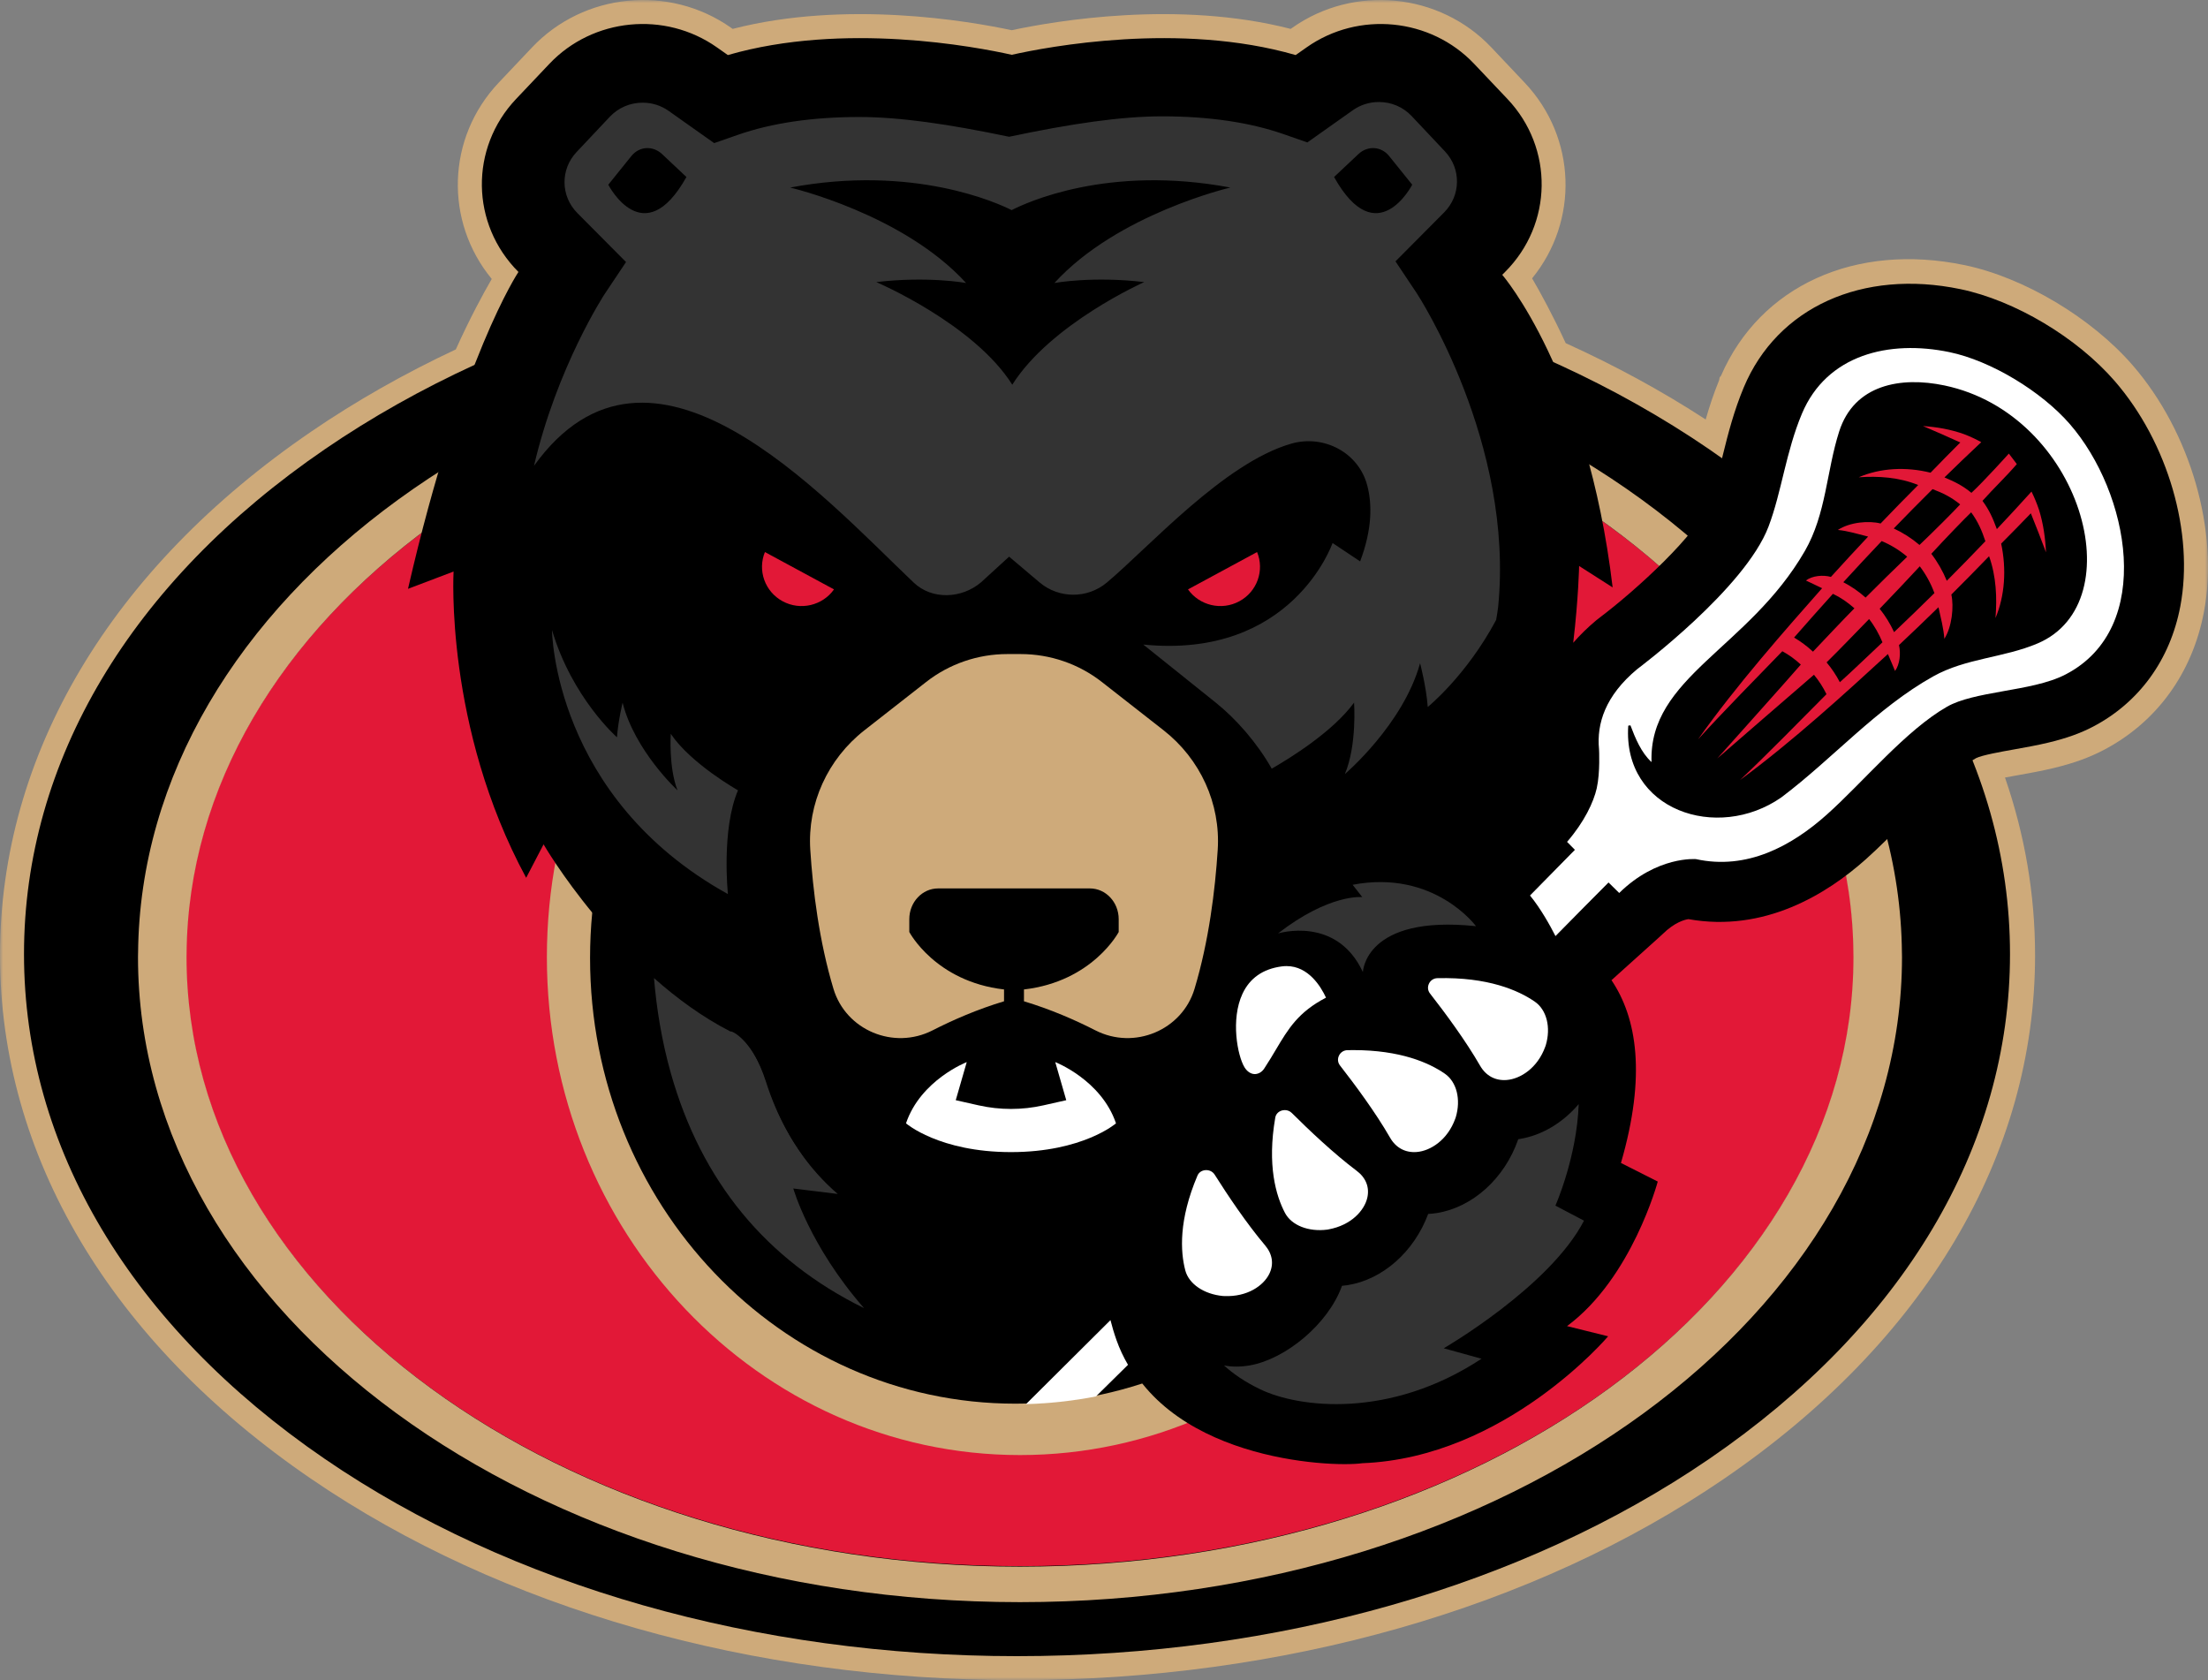<?xml version="1.0" encoding="UTF-8"?>
<svg width="368px" height="280px" viewBox="0 0 368 280" version="1.1" xmlns="http://www.w3.org/2000/svg" xmlns:xlink="http://www.w3.org/1999/xlink">
    <rect x="0" y="0" width="368" height="280" fill="#808080" stroke="none"/>
    <title>ottawa-blackbears-logo</title>
    <defs>
        <polygon id="path-1" points="0 0 368 0 368 280 0 280"></polygon>
    </defs>
    <g id="Page-1" stroke="none" stroke-width="1" fill="none" fill-rule="evenodd">
        <g id="ottawa-blackbears-logo">
            <g id="Group-3">
                <mask id="mask-2" fill="white">
                    <use xlink:href="#path-1"></use>
                </mask>
                <g id="Clip-2"></g>
                <path d="M355.474,60.907 C348.605,52.965 337.34,46.245 327.442,44.186 C309.237,40.398 293.359,47.621 286.84,62.606 L286.612,62.892 L286.516,63.378 C285.602,65.608 284.891,67.787 284.282,69.908 C276.984,65.157 269.175,60.912 260.953,57.188 C258.737,52.395 256.704,48.7 255.351,46.387 C263.157,36.816 262.782,22.945 254.106,13.77 L248.558,7.903 C239.931,-1.217 225.668,-2.626 215.38,4.628 L215.115,4.815 C196.311,-0.019 175.832,3.493 168.614,5.034 C161.396,3.492 140.916,-0.019 122.112,4.815 L121.846,4.628 C111.559,-2.626 97.296,-1.217 88.67,7.904 L83.122,13.77 C74.415,22.977 74.069,36.914 81.958,46.487 C80.541,48.93 78.344,52.969 75.969,58.231 C67.446,62.229 59.382,66.794 51.893,71.91 C18.429,94.769 -7.57228602e-05,125.767 -7.57228602e-05,159.192 C-7.57228602e-05,192.618 18.429,223.616 51.893,246.475 C83.54,268.094 125.339,280 169.59,280 C213.84,280 255.638,268.094 287.286,246.475 C320.749,223.616 339.178,192.619 339.178,159.192 C339.178,149.044 337.469,139.122 334.166,129.581 C334.681,129.483 335.267,129.374 335.947,129.253 L336.331,129.185 C338.246,128.842 340.225,128.489 342.26,128 C345.554,127.21 348.211,126.251 350.62,124.986 C359.459,120.348 365.39,112.181 367.321,101.992 C369.867,88.553 365.107,72.042 355.474,60.907" id="Fill-1" fill="#CEAA7A" mask="url(#mask-2)"></path>
            </g>
            <path d="M169.5,276 C126.085,276 85.12,264.33 54.151,243.141 C21.811,221.013 4,191.131 4,159 C4,126.868 21.811,96.987 54.151,74.859 C85.12,53.67 126.085,42 169.5,42 C212.915,42 253.88,53.67 284.849,74.859 C317.189,96.987 335,126.868 335,159 C335,191.131 317.189,221.013 284.849,243.141 C253.88,264.33 212.915,276 169.5,276" id="Fill-4" fill="#000000"></path>
            <path d="M139.627,198.976 C135.069,195.077 130.617,189.19 127.928,180.747 C125.511,173.161 121.756,171.662 121.756,171.912 C117.062,169.505 112.78,166.358 109,163 C109.406,167.883 110.241,173.294 111.803,178.832 C116.888,196.86 127.688,209.973 144,218 C134.905,207.591 132.219,198.064 132.219,198.064 L139.627,198.976 Z" id="Fill-6" fill="#333333"></path>
            <path d="M169.227,233.923 C130.08,233.923 98.344,200.67 98.344,159.651 C98.344,118.632 130.08,85.379 169.227,85.379 C208.374,85.379 240.109,118.632 240.109,159.651 C240.109,200.67 208.374,233.923 169.227,233.923 M255.485,99.557 C232.937,83.076 203.11,74 171.5,74 C139.89,74 110.063,83.076 87.515,99.557 C63.968,116.768 51,140.009 51,165 C51,189.991 63.968,213.233 87.515,230.444 C110.063,246.924 139.89,256 171.5,256 C203.11,256 232.937,246.924 255.485,230.444 C279.032,213.233 292,189.991 292,165 C292,140.009 279.032,116.768 255.485,99.557" id="Fill-8" fill="#CEAA7A"></path>
            <path d="M170,242.488 C126.45,242.488 91.146,205.333 91.146,159.5 C91.146,113.667 126.45,76.512 170,76.512 C213.55,76.512 248.854,113.667 248.854,159.5 C248.854,205.333 213.55,242.488 170,242.488 M170,58 C93.441,58 31.344,103.198 31.008,159.045 C31.004,159.197 31,159.348 31,159.5 C31,215.557 93.232,261 170,261 C246.768,261 309,215.557 309,159.5 C309,159.347 308.995,159.195 308.992,159.043 C308.654,103.197 246.558,58 170,58" id="Fill-10" fill="#E21837"></path>
            <path d="M170,261.083 C93.282,261.083 31.091,215.603 31.091,159.5 C31.091,159.348 31.094,159.196 31.098,159.045 C31.434,103.152 93.491,57.917 170,57.917 C246.508,57.917 308.564,103.15 308.902,159.042 C308.905,159.195 308.909,159.347 308.909,159.5 C308.909,215.603 246.718,261.083 170,261.083 M316.989,158.83 L316.987,158.83 C316.493,99.768 250.879,52 170,52 C89.12,52 23.507,99.768 23.013,158.83 L23.011,158.83 C23.01,159.053 23,159.276 23,159.5 C23,218.871 88.814,267 170,267 C251.186,267 317,218.871 317,159.5 C317,159.276 316.99,159.053 316.989,158.83" id="Fill-12" fill="#CEAA7A"></path>
            <path d="M352.475,63.528 C346.155,56.237 335.811,50.071 326.736,48.186 C310.395,44.791 296.221,51.213 290.632,64.55 L290.63,64.555 C289.025,68.392 288.043,72.16 287.171,75.706 L286.979,76.496 C286.331,79.163 285.719,81.68 284.935,83.753 C282.987,88.916 272.764,98.312 266.47,103.036 L266.044,103.373 C264.569,104.606 263.299,105.86 262.203,107.121 C263.089,99.621 263.186,94.323 263.186,94.323 L268.773,97.891 C264.531,62.14 250.373,45.795 250.373,45.795 L250.846,45.322 C258.823,37.342 258.995,24.679 251.239,16.493 L245.686,10.633 C238.431,2.977 226.432,1.797 217.777,7.888 L215.946,9.176 C196.622,3.588 174.58,7.8 168.627,9.132 C162.675,7.8 140.633,3.587 121.308,9.176 L119.478,7.888 C110.821,1.796 98.823,2.976 91.568,10.633 L86.016,16.493 C78.259,24.68 78.432,37.342 86.408,45.322 C86.408,45.322 76.857,59.542 68,98.131 L75.597,95.246 C75.597,95.246 74.084,121.143 87.694,146.287 L90.595,140.712 C90.595,140.712 102.815,161.876 121.465,171.43 C121.465,171.179 125.245,172.688 127.679,180.324 C131.451,192.161 138.666,199.029 144.819,202.409 C150.08,205.502 157.709,207.61 165.332,208.144 L165.333,208.276 L168.735,208.276 L171.945,208.275 L171.945,208.142 C176.556,207.818 181.167,206.914 185.257,205.566 C184.187,209.509 183.676,215.465 186.346,223.205 C193.292,243.341 221.771,244.599 227.063,243.844 C250.888,242.931 268.022,222.697 268.022,222.697 L261.172,220.998 C271.99,212.995 276.292,196.91 276.292,196.91 L270.159,193.809 C274.395,179.224 272.822,169.633 268.579,163.347 C268.579,163.348 268.58,163.348 268.58,163.348 L276.456,156.259 L277.088,155.679 C279.074,153.722 280.721,153.277 281.4,153.176 C294.033,155.429 304.428,149.044 310.994,143.178 C313.251,141.163 315.557,138.824 317.787,136.562 C318.911,135.422 320.053,134.262 321.21,133.124 C323.424,130.948 326.68,127.873 329.34,126.346 C330.304,125.848 333.717,125.241 335.366,124.948 L335.75,124.879 C337.609,124.547 339.532,124.204 341.444,123.745 C344.393,123.039 346.744,122.197 348.84,121.099 C356.529,117.071 361.695,109.953 363.384,101.055 C365.708,88.819 361.323,73.738 352.475,63.528" id="Fill-14" fill="#000000"></path>
            <path d="M139,98.224 C137.095,100.91 133.416,101.81 130.438,100.2 C127.46,98.59 126.235,95.039 127.487,92 L139,98.224 Z" id="Fill-16" fill="#E21837"></path>
            <path d="M186,187.207 C183.556,179.973 175.876,177 175.876,177 L177.709,183.349 L173.902,184.207 C170.347,185.007 166.653,185.007 163.098,184.207 L159.291,183.349 L161.124,177 C161.124,177 153.444,179.973 151,187.207 C151,187.207 156.514,192 168.5,192 C180.486,192 186,187.207 186,187.207" id="Fill-18" fill="#FFFFFF"></path>
            <path d="M92,105 C92,105 92.186,132.86 121.319,149 C121.319,149 120.199,138.24 123,131.707 C123,131.707 115.157,127.288 111.795,122.293 C111.795,122.293 111.422,127.864 112.916,131.707 C112.916,131.707 105.82,125.175 103.765,117.105 C103.765,117.105 103.018,120.179 102.831,122.869 C102.831,122.869 95.361,116.336 92,105" id="Fill-20" fill="#333333"></path>
            <path d="M198,98.224 C199.905,100.91 203.584,101.81 206.562,100.2 C209.54,98.59 210.765,95.039 209.513,92 L198,98.224 Z" id="Fill-22" fill="#E21837"></path>
            <path d="M193.921,121.696 L183.627,113.642 C179.786,110.637 175.019,109 170.106,109 L169.486,109 L168.515,109 L167.893,109 C162.982,109 158.215,110.637 154.373,113.642 L144.08,121.696 C137.946,126.494 134.556,133.925 135.047,141.613 C135.476,148.33 136.514,156.819 138.911,164.79 C140.985,171.685 148.947,175.026 155.439,171.706 C158.846,169.965 162.906,168.202 167.34,166.865 L167.34,164.894 C155.885,163.576 151.55,155.32 151.55,155.32 L151.55,153.181 C151.55,150.351 153.702,148.056 156.356,148.056 L181.644,148.056 C184.299,148.056 186.45,150.351 186.45,153.181 L186.45,155.32 C186.45,155.32 182.116,163.576 170.66,164.894 L170.66,166.865 C175.094,168.202 179.155,169.965 182.561,171.706 C189.054,175.026 197.015,171.685 199.089,164.79 C201.487,156.819 202.525,148.33 202.953,141.613 C203.444,133.925 200.055,126.494 193.921,121.696" id="Fill-24" fill="#CEAA7A"></path>
            <path d="M185.078,220 L171,234 C174.974,233.895 178.867,233.456 182.655,232.719 L188,227.45 C187.261,226.178 186.61,224.821 186.09,223.351 C185.679,222.193 185.35,221.077 185.078,220" id="Fill-26" fill="#FFFFFF"></path>
            <path d="M339.599,107.229 C333.964,109.627 327.63,109.682 322.21,112.716 C312.725,118.021 305.496,126.408 296.888,132.888 C286.207,140.334 270.416,135.037 271.376,120.933 L271.74,120.879 C272.538,123.001 273.547,125.447 275.257,127.003 C274.754,112.866 291.444,108.062 300.807,91.828 C304.376,85.644 304.407,78.536 306.527,71.914 C309.034,64.067 316.813,62.713 324.074,64.235 C346.902,69.021 355.724,100.378 339.599,107.229 M344.963,70.662 C340.258,65.25 331.855,60.121 324.886,58.679 C314.865,56.603 304.465,59.084 300.316,68.952 C298.989,72.114 298.144,75.364 297.358,78.552 C296.575,81.75 295.848,84.87 294.757,87.747 C290.853,98.061 273.042,111.383 272.868,111.512 C267.535,115.955 266.094,120.615 266.505,124.851 C266.505,124.851 266.559,125.815 266.537,127.111 C266.52,128.401 266.423,130.031 266.122,131.371 C265.6,133.671 264.058,136.973 261.177,140.299 L262.486,141.625 L255,149.236 C256.758,151.377 258.309,154.159 259.246,156 C259.246,155.959 268.087,147.066 268.087,147.066 L269.869,148.817 C276.173,142.625 282.633,143.17 282.665,143.174 C291.145,145.03 298.561,141.014 304.413,135.803 C307.493,133.06 310.813,129.507 314.268,126.118 C317.691,122.763 321.12,119.711 324.51,117.771 C326.726,116.506 330.021,115.872 333.793,115.202 C335.667,114.868 337.544,114.542 339.287,114.125 C341.059,113.702 342.807,113.16 344.313,112.373 C359.245,104.577 354.858,82.043 344.963,70.662" id="Fill-28" fill="#FFFFFF"></path>
            <path d="M263.118,184 C260.477,187.103 256.984,189.225 253.237,189.821 C253.171,189.832 253.106,189.842 253.041,189.851 L253.016,189.924 C250.749,196.404 245.431,201.204 239.469,202.155 C239.002,202.23 238.522,202.279 238.032,202.302 C235.69,208.597 230.46,213.236 224.617,214.167 C224.303,214.217 223.986,214.257 223.665,214.284 C221.369,220.688 214.24,226.496 208.341,227.536 C206.741,227.818 205.307,227.808 204,227.55 C205.542,228.958 207.493,230.298 209.98,231.502 C216.491,234.654 231.648,236.496 246.921,226.435 L240.622,224.694 C240.622,224.694 258.291,214.469 264,203.424 L259.235,200.92 C259.235,200.92 262.807,192.886 263.118,184" id="Fill-30" fill="#333333"></path>
            <path d="M246.679,177.597 C247.653,179.291 249.237,180.139 251.134,179.981 C253.393,179.795 256.25,178.009 257.541,174.438 L257.628,174.192 C258.513,171.232 257.785,168.299 255.803,166.93 C253.065,165.04 248.02,162.813 239.566,163.013 C238.966,163.026 238.446,163.355 238.176,163.894 C237.895,164.454 237.953,165.08 238.334,165.567 C240.807,168.734 244.263,173.393 246.679,177.597" id="Fill-32" fill="#FFFFFF"></path>
            <path d="M225.561,175 C225.234,175 224.903,175.004 224.565,175.012 C223.966,175.025 223.446,175.354 223.175,175.893 C222.894,176.453 222.954,177.079 223.334,177.565 C225.806,180.732 229.261,185.39 231.679,189.597 C232.653,191.292 234.234,192.137 236.134,191.982 C238.393,191.796 241.25,190.009 242.541,186.438 L242.627,186.195 C243.514,183.231 242.785,180.298 240.803,178.93 C238.174,177.114 233.424,175 225.561,175" id="Fill-34" fill="#FFFFFF"></path>
            <path d="M214.133,185 C213.94,185 213.757,185.031 213.597,185.082 C213.034,185.263 212.641,185.698 212.546,186.245 C211.166,194.191 212.661,199.266 214.159,202.125 C215.247,204.202 218.08,205.324 221.211,204.918 L221.43,204.879 C225.202,204.182 227.387,201.739 227.879,199.625 C228.285,197.881 227.661,196.283 226.123,195.125 C222.269,192.225 218.11,188.278 215.299,185.477 C214.948,185.127 214.521,185 214.133,185" id="Fill-36" fill="#FFFFFF"></path>
            <path d="M201.041,195 C200.991,195 200.942,195.001 200.892,195.006 C200.291,195.053 199.802,195.392 199.581,195.909 C196.423,203.331 196.732,208.597 197.548,211.709 C198.139,213.966 200.654,215.682 203.808,215.979 L204.031,215.989 C207.893,216.162 210.586,214.249 211.547,212.296 C212.336,210.692 212.088,209.004 210.85,207.541 C207.734,203.864 204.561,199.105 202.448,195.761 C202.142,195.278 201.624,195 201.041,195" id="Fill-38" fill="#FFFFFF"></path>
            <path d="M214.422,161 C214.157,161 213.884,161.018 213.602,161.056 C210.491,161.474 208.298,163.006 207.084,165.607 C205.081,169.898 206.252,175.953 207.414,177.861 C207.848,178.573 208.472,178.988 209.127,179 C209.722,178.987 210.305,178.678 210.694,178.087 C211.439,176.957 212.055,175.922 212.65,174.921 C214.71,171.456 216.37,168.664 221,166.262 C220.157,164.436 218.084,161 214.422,161" id="Fill-40" fill="#FFFFFF"></path>
            <path d="M246,154.35 C246,154.35 239.04,144.854 225.44,147.449 L227.046,149.504 C227.046,149.504 221.613,148.883 213,155.561 C213,155.561 222.765,152.533 227.147,162 C227.147,162 227.453,152.4 246,154.35" id="Fill-42" fill="#333333"></path>
            <path d="M222.345,29.498 L226.4,25.682 C227.941,24.232 230.205,24.371 231.514,25.996 L235.37,30.782 C235.37,30.782 229.478,42.259 222.345,29.498 M190.697,47.012 C190.697,47.012 175.134,53.935 168.713,64.112 C168.715,64.115 168.716,64.118 168.719,64.12 C168.674,64.165 168.649,64.062 168.707,64.12 C168.709,64.118 168.711,64.115 168.713,64.112 C162.29,53.935 146.053,47.012 146.053,47.012 C154.643,45.992 161.011,47.159 161.011,47.159 C150.496,35.632 131.687,31.256 131.687,31.256 C152.221,27.395 166.327,33.852 168.607,35.017 C170.886,33.852 184.528,27.395 205.063,31.256 C205.063,31.256 186.254,35.632 175.738,47.159 C175.738,47.159 182.107,45.992 190.697,47.012 M101.381,30.782 L105.235,25.996 C106.545,24.371 108.809,24.232 110.35,25.682 L114.404,29.498 C107.272,42.259 101.381,30.782 101.381,30.782 M236.132,48.875 L232.58,43.556 L240.694,35.393 C243.487,32.581 243.548,28.121 240.832,25.239 L235.286,19.353 C233.856,17.835 231.91,17 229.805,17 C228.237,17 226.731,17.478 225.453,18.383 L217.889,23.737 L213.939,22.358 C208.287,20.387 201.479,19.387 193.705,19.387 C186.84,19.387 178.555,20.604 168.189,22.792 C158.077,20.676 149.957,19.499 143.212,19.499 C135.437,19.499 128.63,20.499 122.979,22.471 L119.028,23.849 L111.463,18.495 C110.186,17.59 108.681,17.112 107.112,17.112 C105.007,17.112 103.06,17.948 101.63,19.465 L96.085,25.35 C93.369,28.233 93.429,32.694 96.224,35.504 L104.338,43.669 L100.784,48.987 C100.663,49.17 92.844,61.164 89,77.629 C108.436,50.619 136.879,82.439 152.285,97.091 C155.341,99.998 160.27,99.78 163.489,97.058 L168.185,92.767 L173.26,97.058 C176.48,99.78 181.232,99.8 184.464,97.091 C191.46,91.226 204.014,77.149 215.206,73.937 C220.668,72.369 226.434,75.447 227.868,80.871 C228.704,84.031 228.707,88.21 226.686,93.556 L222.094,90.492 C222.094,90.492 215.43,109.897 190.548,107.417 L202.63,117.096 C206.016,119.81 209.506,123.773 211.955,128.099 C215.136,126.271 222.179,121.893 225.679,117.089 C225.679,117.089 226.191,124.138 224.144,129 C224.144,129 233.867,120.735 236.681,110.525 C236.681,110.525 237.705,114.415 237.961,117.819 C237.961,117.819 244.395,112.617 249.356,103.314 C249.484,102.623 249.587,101.912 249.685,101.197 C252.431,73.88 236.307,49.138 236.132,48.875" id="Fill-44" fill="#333333"></path>
            <path d="M300.136,110.752 C299.188,109.875 298.156,109.126 297.056,108.529 C293.122,112.59 286.795,119.017 283,123.226 C289.32,114.278 297.645,104.857 303.684,98.026 C302.786,97.594 301.886,97.166 300.987,96.742 C302.029,95.951 303.811,95.765 305.153,96.142 C307.199,93.882 309.267,91.643 311.354,89.422 C309.689,89.007 307.986,88.475 306.308,88.317 C308.341,86.997 311.495,86.739 313.431,87.242 C315.501,85.077 317.589,82.945 319.698,80.83 C316.491,79.521 312.997,79.312 309.793,79.538 C313.375,77.977 317.701,77.758 321.759,78.777 C323.397,77.085 325.05,75.4 326.715,73.738 C324.652,72.795 322.579,71.885 320.498,71 C322.77,71.156 325.109,71.549 327.348,72.356 C328.32,72.727 329.28,73.173 330.209,73.688 C328.145,75.621 326.101,77.584 324.076,79.564 C325.792,80.286 327.075,80.905 328.57,82.133 C330.637,80.229 334.806,75.592 334.806,75.592 C335.023,75.845 335.931,77.078 336.137,77.338 C334.303,79.488 332.29,81.357 330.415,83.467 C331.572,85.042 332.149,86.385 332.809,88.176 C334.759,86.114 336.68,84.027 338.583,81.92 C339.063,82.893 339.476,83.898 339.818,84.911 C340.554,87.252 340.89,89.682 341,92.046 C340.186,89.868 339.346,87.7 338.473,85.542 C336.837,87.243 335.192,88.925 333.526,90.594 C334.434,94.824 334.147,99.302 332.578,102.995 C332.854,99.671 332.714,96.043 331.513,92.696 C329.439,94.845 327.339,96.974 325.225,99.081 C325.672,101.097 325.325,104.496 324.057,106.452 C323.936,104.707 323.452,102.934 323.079,101.194 C320.905,103.324 318.711,105.423 316.495,107.506 C316.832,108.908 316.621,110.754 315.842,111.818 C315.448,110.878 315.052,109.938 314.654,108.996 C307.959,115.139 298.732,123.603 289.994,130 C294.12,126.14 300.428,119.694 304.413,115.686 C303.855,114.533 303.152,113.447 302.326,112.45 C301.359,113.266 286.214,126.397 286.214,126.397 C286.214,126.397 299.324,111.746 300.136,110.752 M321.888,92.292 C322.951,93.683 323.812,95.195 324.463,96.791 C326.631,94.617 328.775,92.421 330.897,90.198 C330.307,88.408 329.672,86.941 328.528,85.381 C327.575,86.274 324.052,89.926 321.888,92.292 M313.278,101.449 C314.244,102.657 315.045,103.963 315.681,105.348 C317.943,103.202 320.185,101.032 322.405,98.84 C321.82,97.256 321.008,95.753 319.965,94.379 C317.758,96.758 315.528,99.113 313.278,101.449 M304.431,110.387 C305.292,111.411 306.033,112.519 306.643,113.693 C308.955,111.613 311.476,109.163 313.745,107.04 C313.169,105.67 312.448,104.351 311.514,103.167 C309.263,105.47 306.726,108.125 304.431,110.387 M305.488,98.961 C303.401,101.28 301.063,103.892 299.014,106.249 C300.134,106.907 301.188,107.694 302.163,108.601 C304.381,106.267 306.814,103.668 309.07,101.374 C307.947,100.382 306.796,99.583 305.488,98.961 M313.614,90.167 C311.461,92.432 309.327,94.717 307.218,97.027 C308.542,97.708 309.788,98.568 310.933,99.588 C313.222,97.294 315.536,95.024 317.867,92.779 C316.56,91.671 315.13,90.803 313.614,90.167 M322.094,81.515 C319.915,83.676 317.759,85.86 315.624,88.068 C317.148,88.773 318.59,89.691 319.916,90.818 C322.233,88.623 325.815,85.035 326.693,84.059 C325.211,82.845 323.807,82.163 322.094,81.515" id="Fill-46" fill="#E21837"></path>
        </g>
    </g>
</svg>